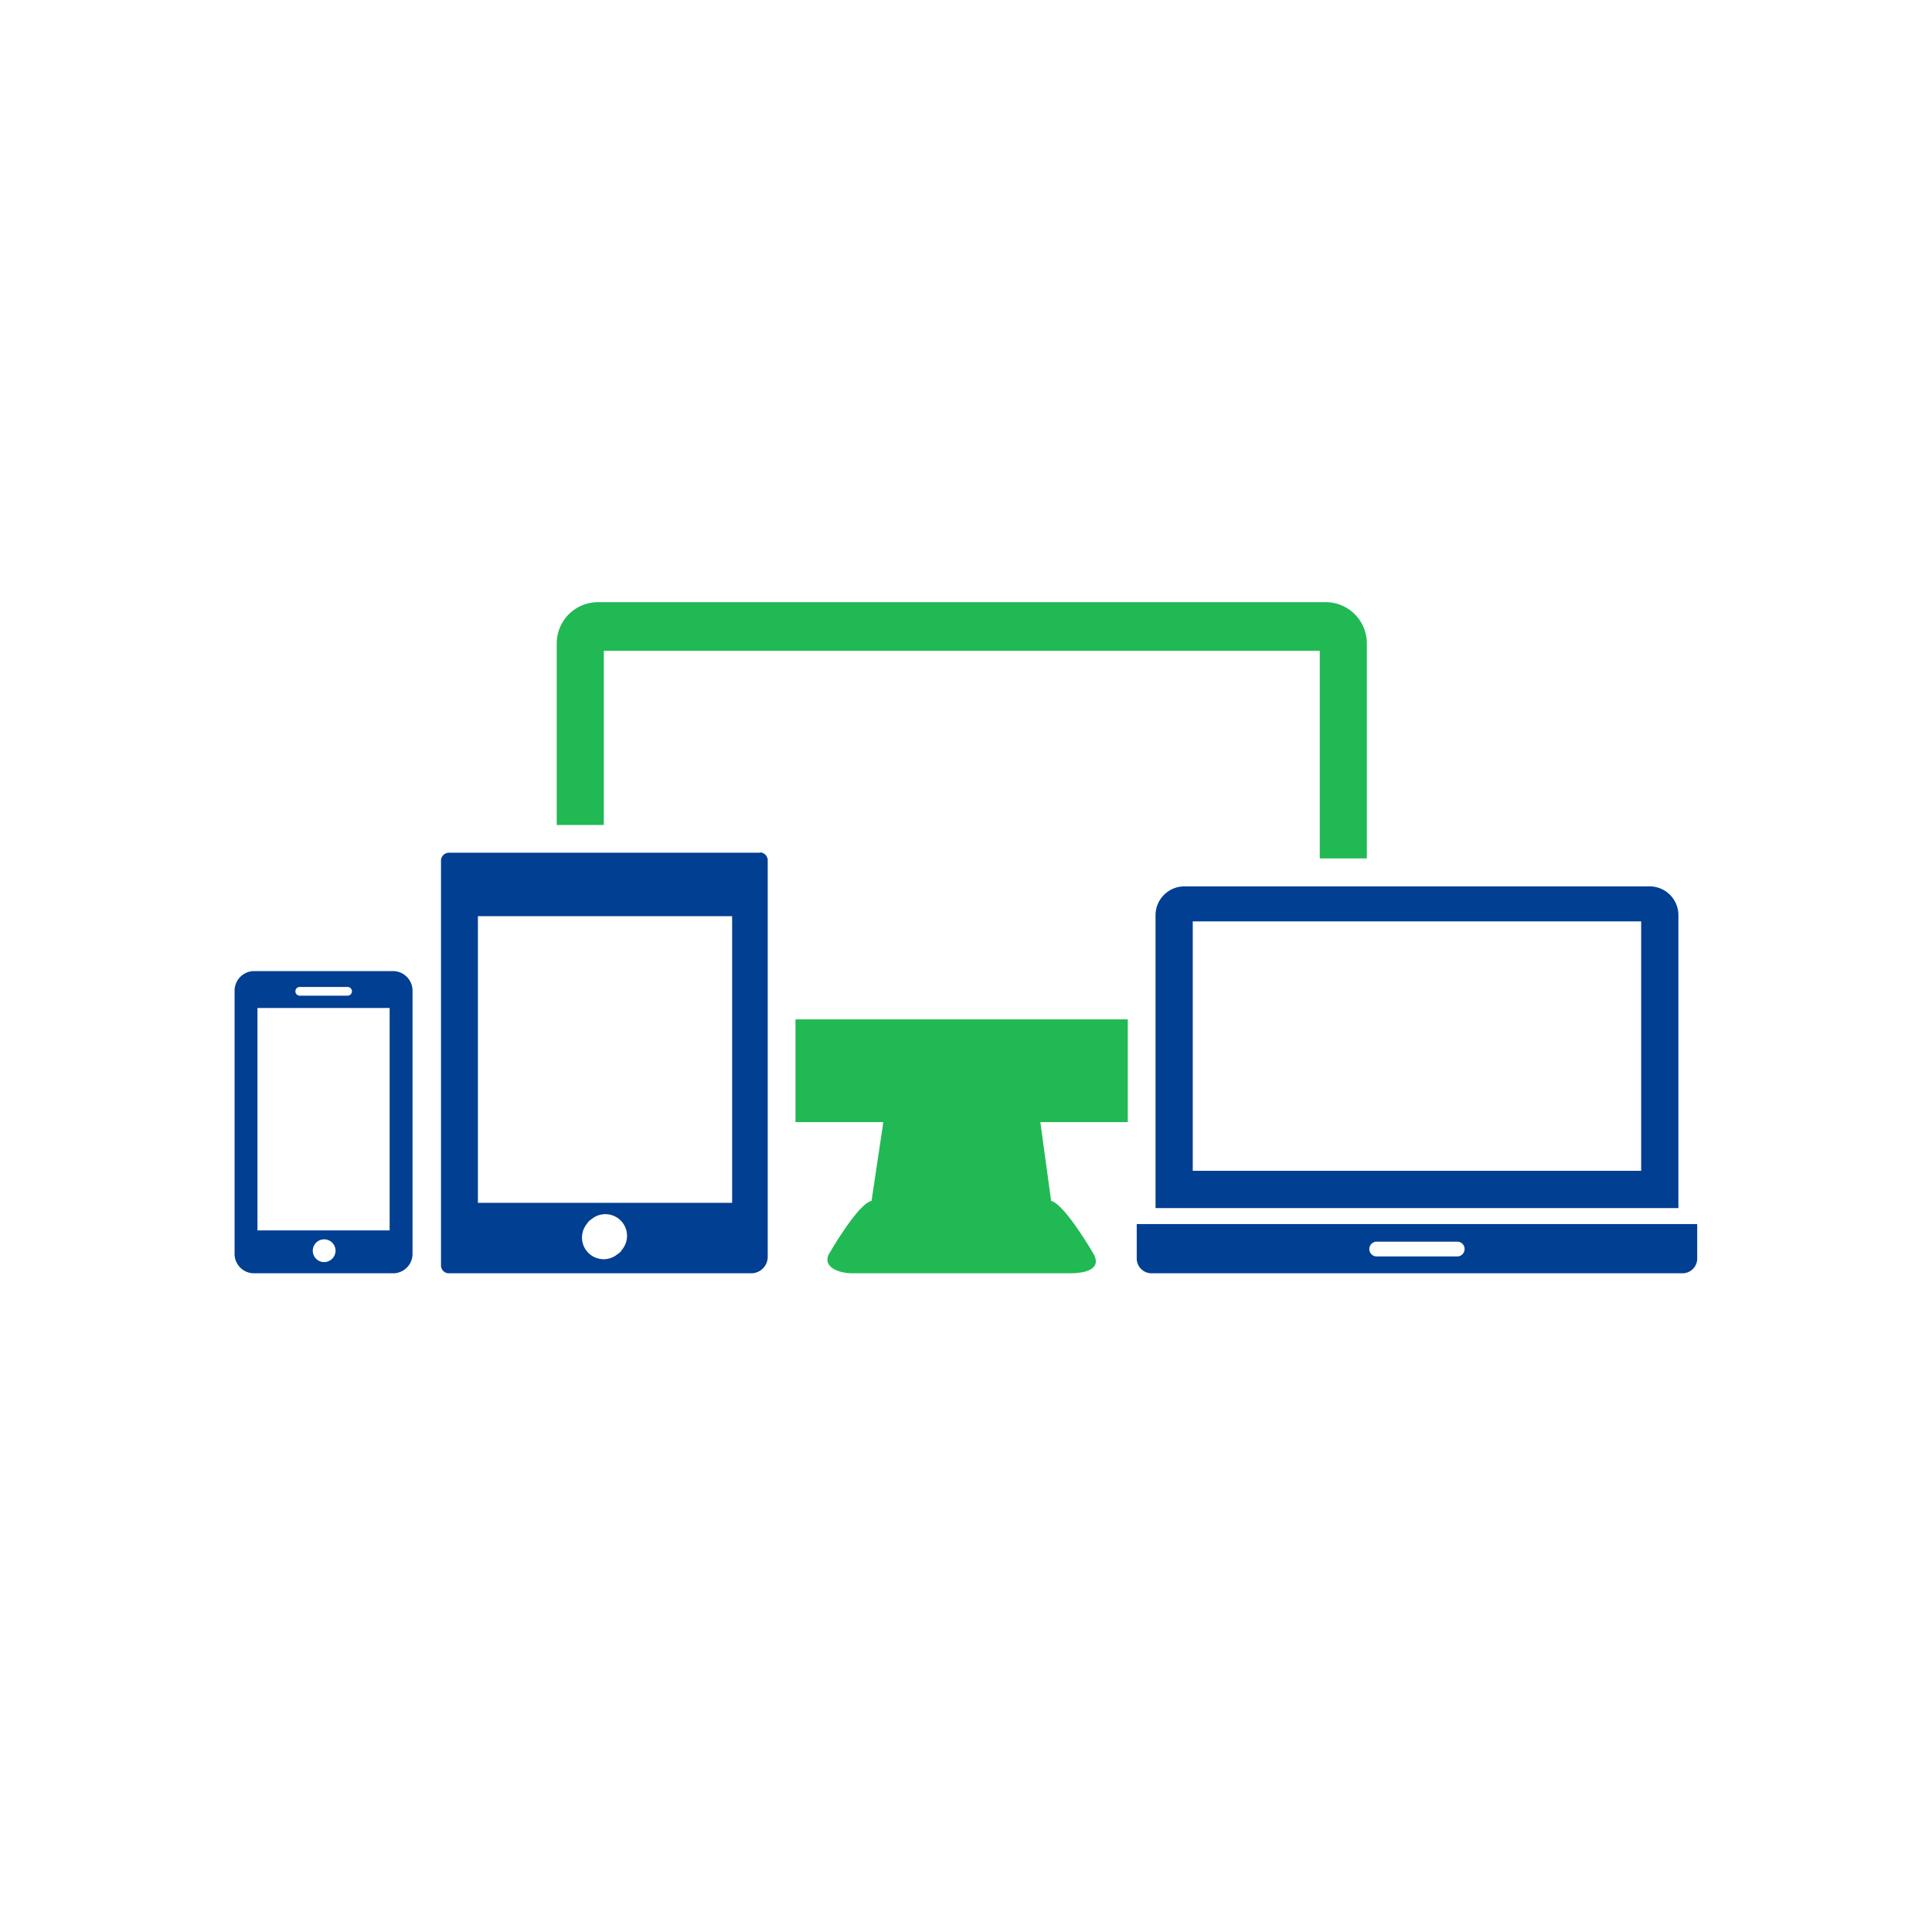 <svg id="レイヤー_1" data-name="レイヤー 1" xmlns="http://www.w3.org/2000/svg" xmlns:xlink="http://www.w3.org/1999/xlink" viewBox="0 0 190 190"><defs><style>.cls-1{fill:none;}.cls-2{clip-path:url(#clip-path);}.cls-3{fill:#003f92;}.cls-3,.cls-4{fill-rule:evenodd;}.cls-4{fill:#21b954;}</style><clipPath id="clip-path"><rect class="cls-1" x="23.09" y="59.22" width="143.82" height="66"/></clipPath></defs><g class="cls-2"><path class="cls-3" d="M111.79,120.38v3.39a1.46,1.46,0,0,0,1.44,1.45h52.24a1.45,1.45,0,0,0,1.44-1.45v-3.39Zm31.6,3.18h-8.08a.73.73,0,0,1,0-1.45h8.08a.73.73,0,0,1,0,1.45"/><path class="cls-3" d="M165.06,90a2.83,2.83,0,0,0-2.83-2.83H116.47A2.84,2.84,0,0,0,113.64,90v28.81h51.42Zm-3.66,25.14H117.3V90.61h44.1Z"/><path class="cls-4" d="M78.23,110.35h8.64l-1.16,7.75c-1.37.28-4.25,5.33-4.25,5.33-.49,1.22,1.06,1.79,2.38,1.79h21.4c1.31,0,3.07-.31,2.37-1.79,0,0-2.87-5-4.24-5.33l-1.06-7.75h8.6v-10.1H78.23Z"/><path class="cls-4" d="M130.33,59.22H58.75a4.06,4.06,0,0,0-4,4h0V81.13h4.63V64h70.41V84.42h4.63V63.27a4.05,4.05,0,0,0-4-4.05h0"/><path class="cls-3" d="M38.64,95.5H25a1.93,1.93,0,0,0-1.93,1.92h0v25.89A1.91,1.91,0,0,0,25,125.22H38.64a1.91,1.91,0,0,0,1.93-1.91V97.42a1.93,1.93,0,0,0-1.93-1.92m-9.16,1.56h4.7a.43.43,0,0,1,0,.86h-4.7a.43.43,0,1,1,0-.86m2.35,27.06A1.12,1.12,0,1,1,33,123a1.13,1.13,0,0,1-1.13,1.12M38.32,121h-13V99.13h13Z"/><path class="cls-3" d="M74.72,83.86H44.14a.78.78,0,0,0-.77.77h0v39.82a.77.77,0,0,0,.77.77H73.88a1.62,1.62,0,0,0,1.62-1.62h0v-39a.78.78,0,0,0-.77-.77h0m-14,39.51a2.13,2.13,0,0,1-3-3,1.32,1.32,0,0,1,.44-.44,2.13,2.13,0,0,1,3,3,1.11,1.11,0,0,1-.43.43M72,118.29h-25V90.1H72Z"/></g></svg>
